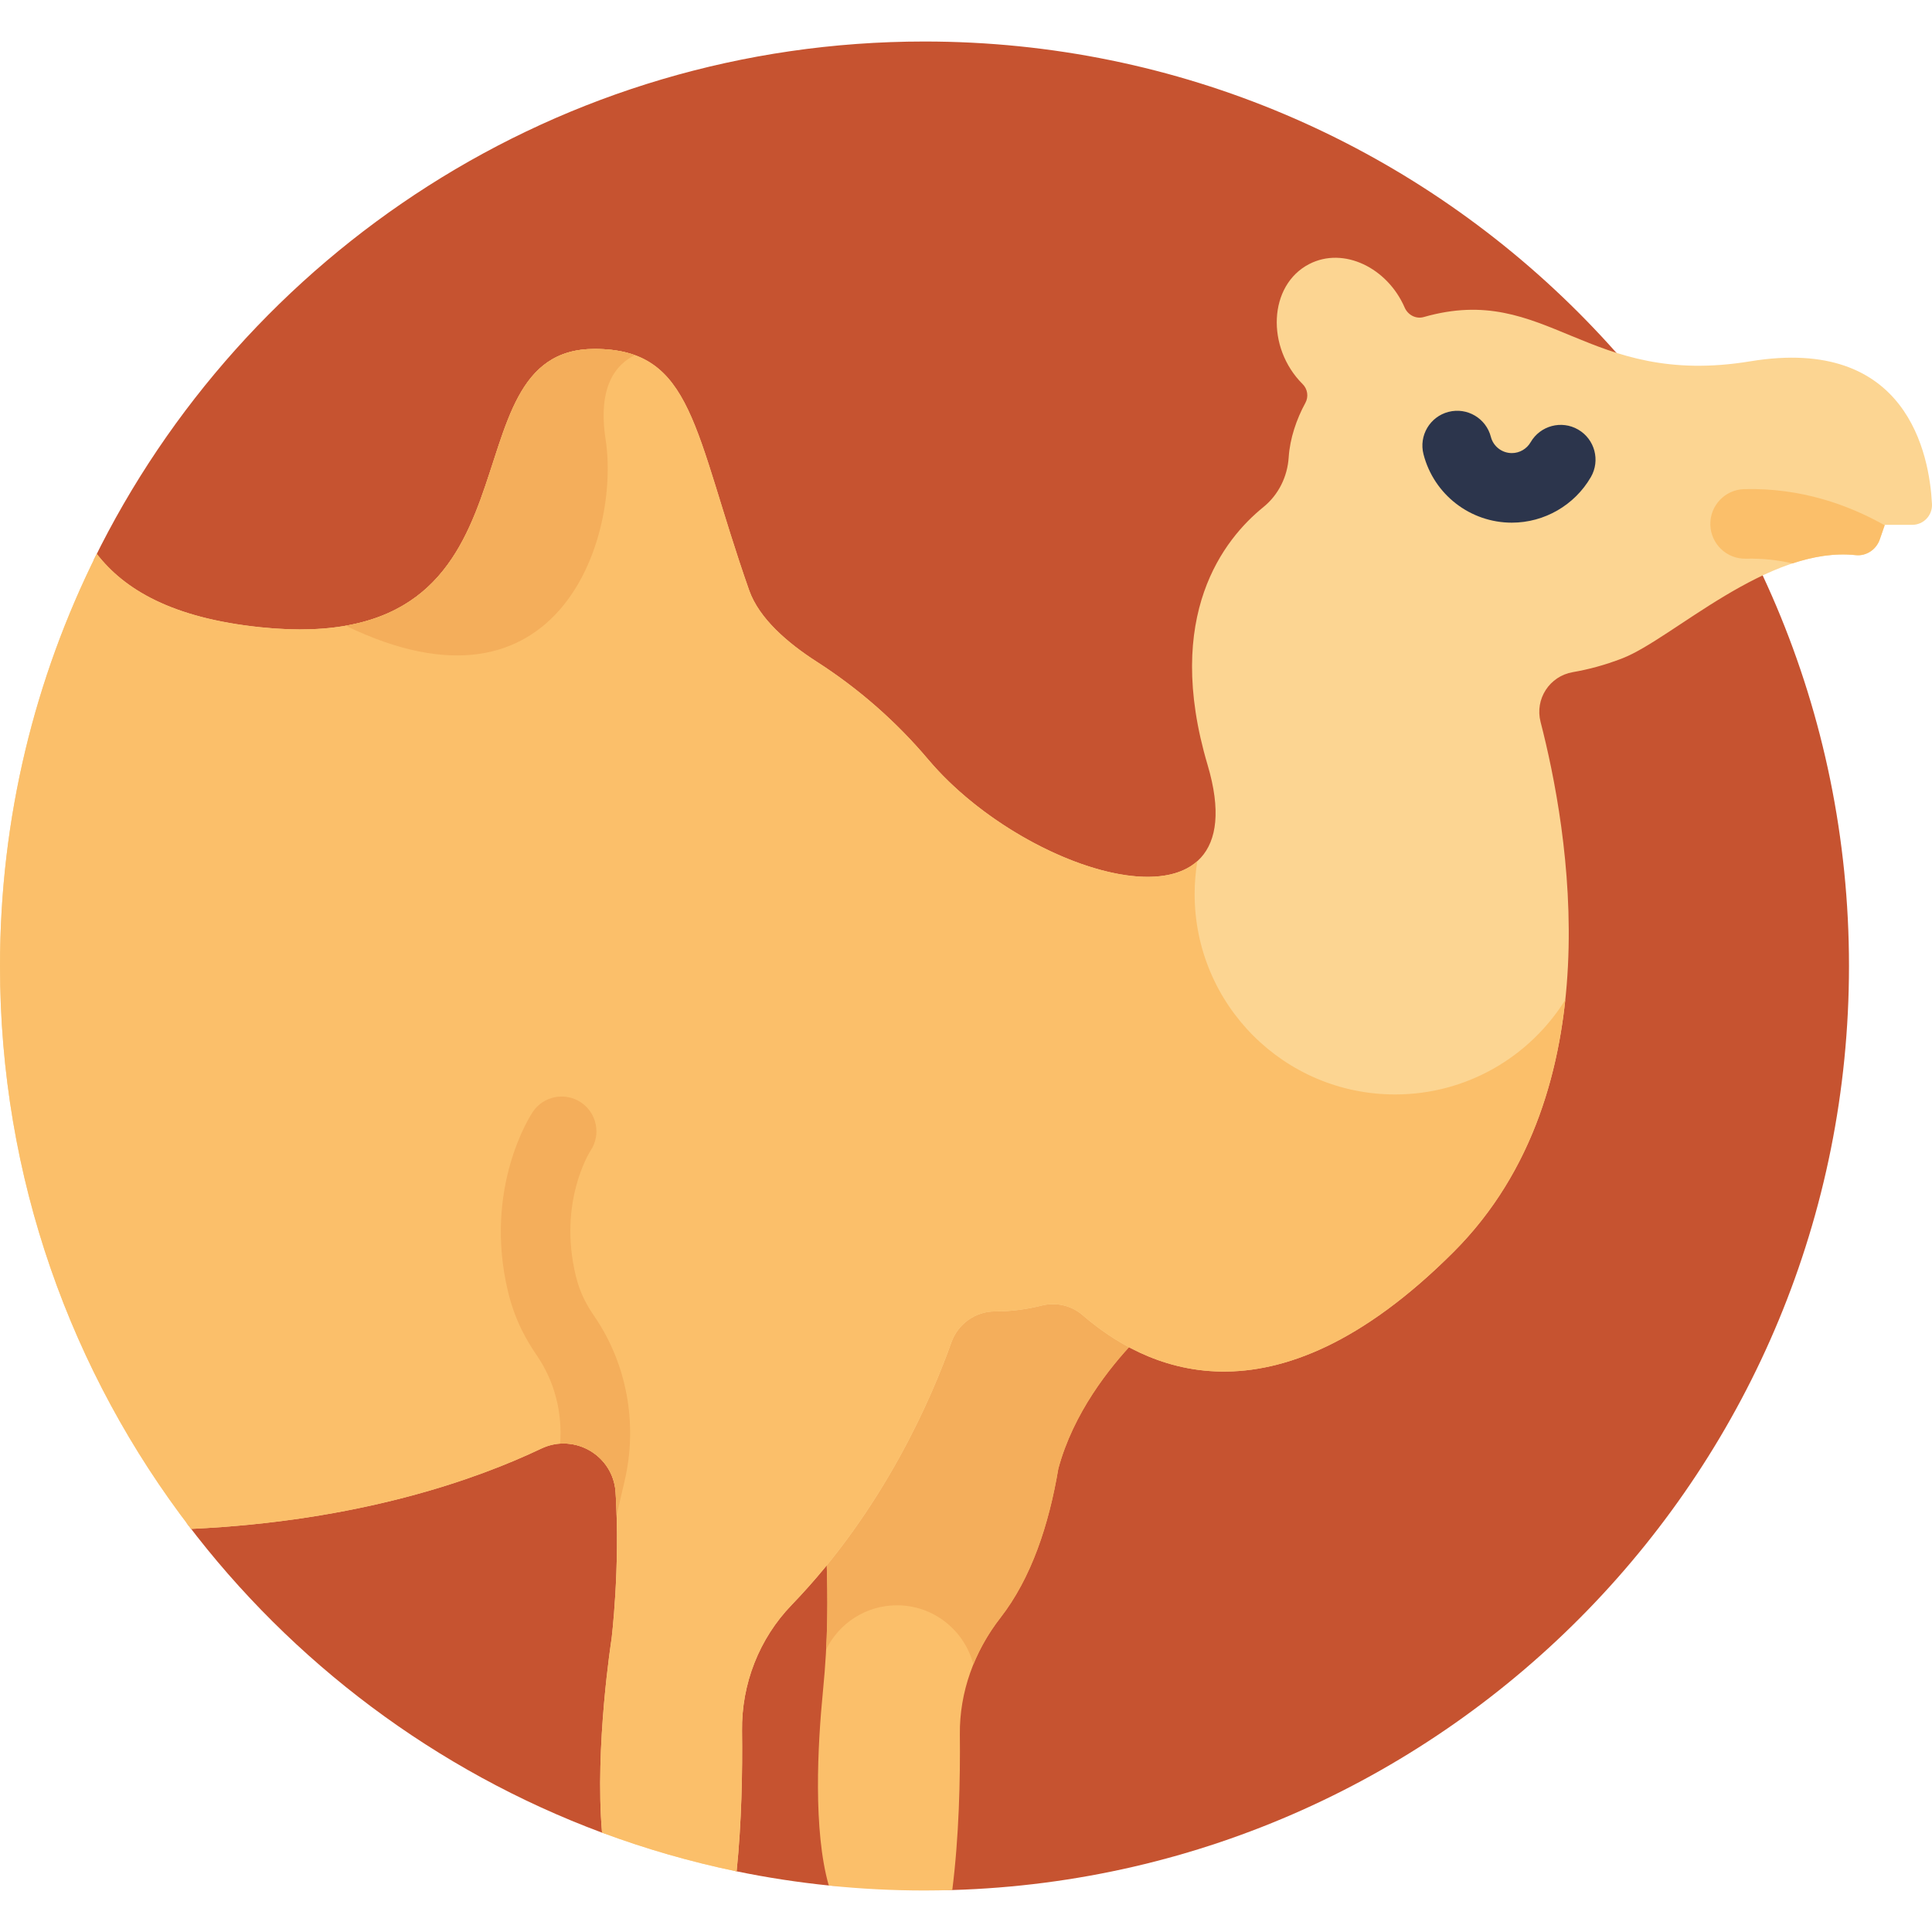 <svg height="511pt" viewBox="0 -10 512 511" width="511pt" xmlns="http://www.w3.org/2000/svg"><path d="m245 .5c-96.734 0-180.363 56.07-220.191 137.473l24.703 255.211c27.891 36.859 65.965 65.586 110.035 81.992v-.004l35.547 10.227c8.156 1.688 16.461 2.957 24.891 3.812l32.379 1.168c131.902-3.891 237.637-112.031 237.637-244.879 0-135.309-109.691-245-245-245zm0 0" fill="#c65330"/><path d="m275.609 333.699c-4.074 1.016-8.07 1.531-11.91 1.496-4.43-.008-8.562 2.113-11.211 5.574-3.062 4.012-9.754 30.969-33.473 60.746.406 12.086.434 22.379-.918 36.098-1.422 14.414-2.625 36.988 1.543 51.586 8.336.859 16.797 1.301 25.359 1.301 2.465 0 4.918-.047 7.363-.117 1.793-14.16 2.137-29.344 2.008-41.234-.117-11.234 3.844-22.047 10.746-30.914 8.191-10.531 12.844-24.605 15.355-39.52 3.961-14.781 13.633-26.855 20.027-33.59-4.602-2.402-8.746-5.355-12.422-8.523-3.387-2.918-8.047-4.004-12.469-2.902zm0 0" fill="#fbbf6a"/><path d="m288.078 336.602c-3.387-2.918-8.047-4.004-12.473-2.902-4.074 1.016-8.066 1.531-11.906 1.496-4.43-.008-8.562 2.113-11.211 5.574-3.066 4.012-9.758 30.969-33.473 60.746.289 8.648.383 16.383-.082 25.109 3.414-6.926 10.523-11.703 18.77-11.703 9.746 0 17.914 6.672 20.242 15.691 1.789-4.406 4.207-8.574 7.172-12.379 8.191-10.531 12.844-24.605 15.355-39.52 3.961-14.781 13.633-26.855 20.027-33.59-4.602-2.402-8.746-5.355-12.422-8.523zm0 0" fill="#f4ae5b"/><path d="m463.848 85.25c-43.512 7.168-53.777-21.098-86.523-11.734-2.082.598-4.219-.539-5.082-2.523-4.566-10.508-16.152-16.219-25.277-11.52-10.82 5.574-11.5 22.113-1.742 31.832 1.312 1.309 1.605 3.34.715 4.969-2.367 4.332-4.098 9.445-4.422 14.406-.336 5.176-2.707 9.965-6.738 13.23-10.391 8.418-26.52 28.645-14.758 68.289 14.328 48.289-47.395 30.148-74.027-1.422-8.5-10.078-18.453-18.797-29.551-25.922-7.699-4.945-15.281-11.453-17.918-18.961-14.789-42.156-14.648-63.922-40.973-63.922-41.285 0-9.836 81.953-88.512 73.754-23.512-2.449-36.078-10.023-43.391-19.441-16.406 32.891-25.648 69.969-25.648 109.215 0 56.141 18.895 107.859 50.656 149.176 44.551-2.09 75.418-13.016 92.789-21.281 8.848-4.207 19.113 1.871 19.703 11.652 1.23 20.246-1.094 38.875-1.094 38.875s-4.461 28.398-2.508 51.25c11.504 4.281 23.418 7.73 35.668 10.262 1.336-13.059 1.57-26.551 1.434-37.219-.16-12.438 4.527-24.457 13.164-33.406 24.391-25.266 37.098-54.891 42.316-69.57 1.742-4.898 6.383-8.227 11.578-8.203 4.746.027 9.094-.734 12.371-1.555 3.797-.945 7.828-.035 10.793 2.516 15.691 13.52 49.633 31.996 98.352-16.723 42.809-42.809 30.305-112.316 23.047-140.453-1.562-6.059 2.371-12.133 8.543-13.195 3.832-.66 8.352-1.793 13.227-3.699 13.254-5.184 38.395-29.816 61.742-27.309 2.82.305 5.453-1.48 6.379-4.168l1.336-3.863h7.27c3 0 5.379-2.512 5.227-5.504-.664-13.129-6.531-44.684-48.145-37.832zm0 0" fill="#fcd592"/><path d="m462.238 119.125c-5.09.129-9.109 4.359-8.98 9.449.129 5.094 4.359 9.113 9.449 8.984 4.375-.109 8.504.371 12.344 1.242 5.555-1.836 11.191-2.777 16.73-2.184 2.82.305 5.457-1.484 6.379-4.168l1.293-3.746c-9.625-5.434-22.223-9.961-37.215-9.578zm0 0" fill="#fbbf6a"/><path d="m400.656 128.012c-11.035 0-20.664-7.457-23.414-18.133-1.27-4.93 1.699-9.957 6.629-11.227 4.93-1.27 9.957 1.695 11.227 6.625.652 2.531 2.938 4.297 5.559 4.297 2.039 0 3.945-1.102 4.973-2.875 2.551-4.406 8.191-5.91 12.598-3.359 4.406 2.551 5.914 8.191 3.363 12.598-4.312 7.449-12.332 12.074-20.934 12.074zm0 0" fill="#2c354c"/><path d="m369.711 279.539c-29.34 0-53.121-23.781-53.121-53.121 0-2.969.254-5.875.723-8.711-13.488 12.109-51.816-3.805-71.316-26.926-8.504-10.082-18.457-18.797-29.555-25.922-7.699-4.945-15.281-11.453-17.918-18.961-14.789-42.16-14.648-63.926-40.973-63.926-41.285 0-9.836 81.953-88.512 73.758-23.516-2.449-36.078-10.023-43.395-19.441-16.402 32.887-25.645 69.965-25.645 109.211 0 56.141 18.895 107.859 50.656 149.176 44.547-2.09 75.418-13.016 92.789-21.281 8.848-4.207 19.113 1.871 19.703 11.652 1.23 20.246-1.094 38.875-1.094 38.875s-4.461 28.398-2.508 51.25c11.504 4.281 23.418 7.73 35.668 10.262 1.336-13.059 1.57-26.551 1.434-37.219-.16-12.438 4.527-24.457 13.164-33.406 24.391-25.266 37.098-54.891 42.316-69.57 1.742-4.898 6.383-8.227 11.578-8.203 4.746.027 9.094-.734 12.371-1.555 3.797-.945 7.832-.035 10.793 2.516 15.691 13.52 49.633 31.996 98.352-16.723 18.996-18.996 27.098-43.25 29.602-66.816-9.379 15.055-26.07 25.082-45.113 25.082zm0 0" fill="#fbbf6a"/><g fill="#f4ae5b"><path d="m152.578 327.562c-4.66-19.316 3.516-32.48 3.961-33.176 2.785-4.227 1.641-9.918-2.57-12.734-4.234-2.832-9.961-1.699-12.789 2.535-.543.809-13.18 20.129-6.527 47.703 1.883 7.801 5.078 13.113 7.648 16.871 4.637 6.77 6.77 15.027 6.145 23.316 7.32-.504 14.219 5.004 14.703 12.969.125 2.023.211 4.031.266 6.004l2.117-9.102c3.52-15.129.598-31.023-8.012-43.605-1.875-2.738-3.773-5.938-4.941-10.781zm0 0"/><path d="m160.488 105.918c-2.156-14.02 2.766-19.875 7.754-22.301-3.012-1.09-6.516-1.645-10.691-1.645-36.652 0-15.988 64.59-65.941 73.348 56.855 27.52 72.801-23.91 68.879-49.402zm0 0"/></g></svg>